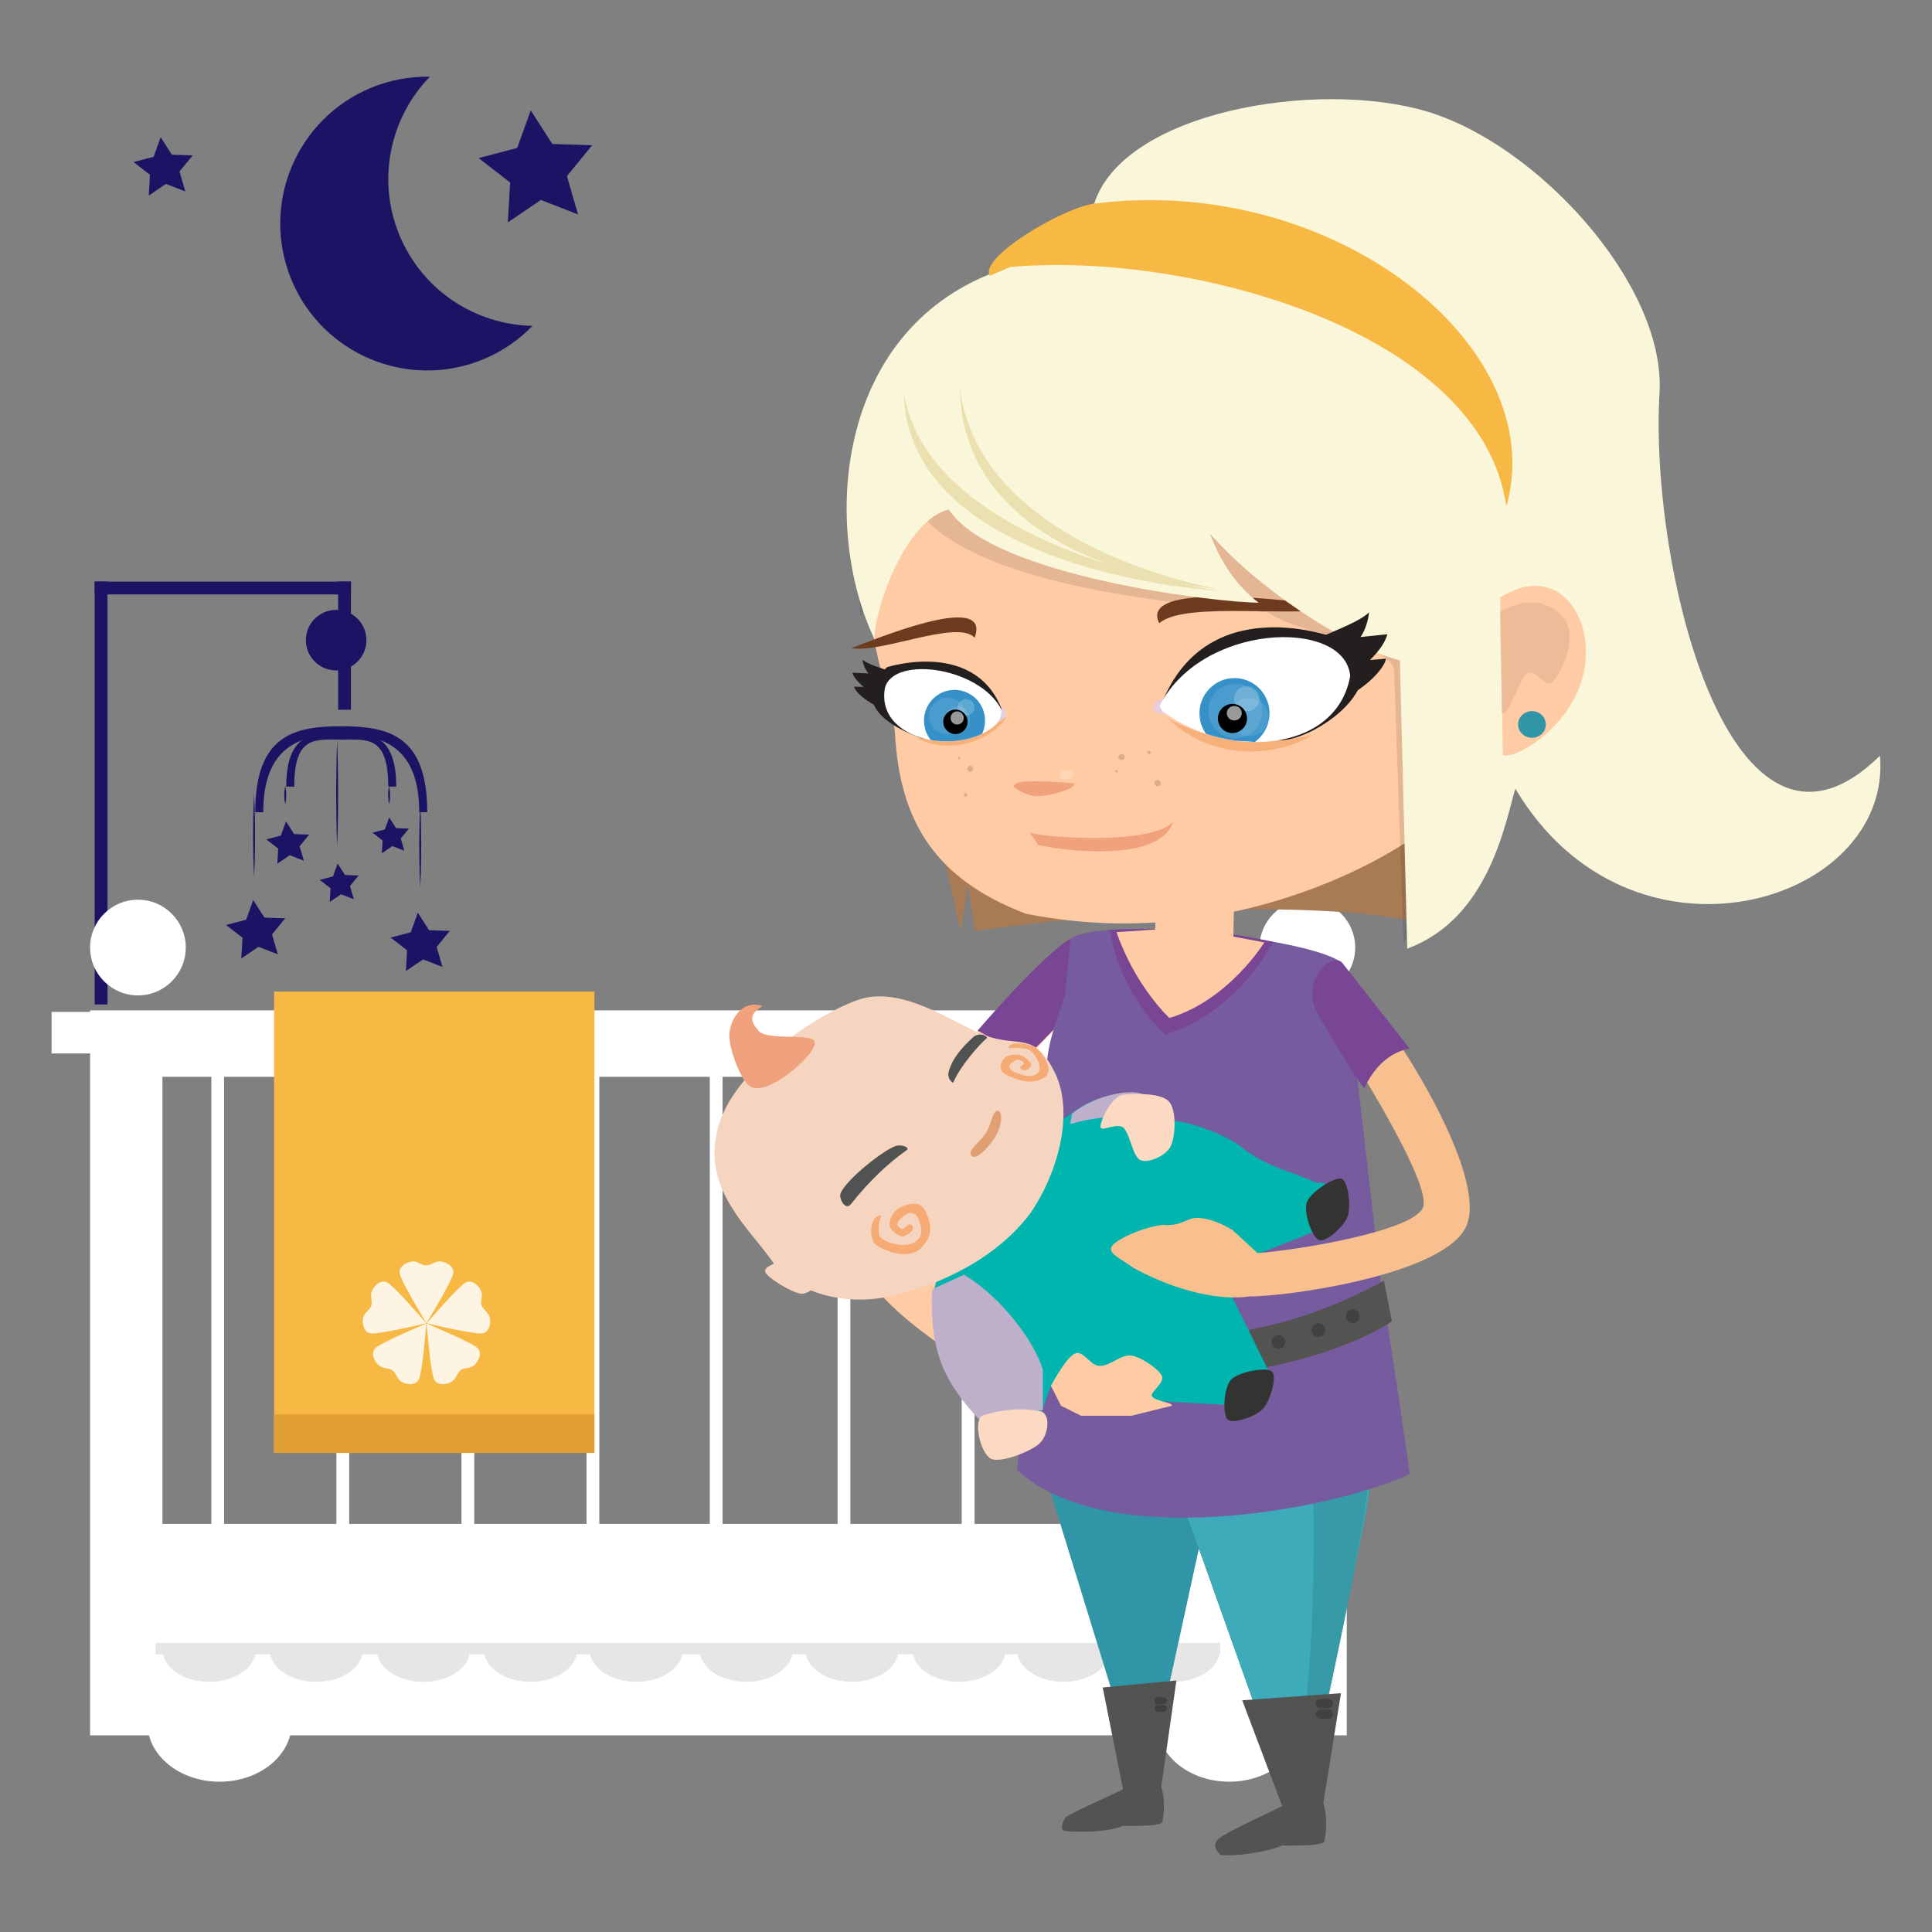<svg enable-background="new -675 -675 1500 1500" height="1500" viewBox="-675 -675 1500 1500" width="1500" xmlns="http://www.w3.org/2000/svg" xmlns:xlink="http://www.w3.org/1999/xlink"><rect x="-675" y="-675" width="1500" height="1500" fill="#808080" stroke="none"/><clipPath id="a"><path d="m224.442-125.223c31.458-66.287 144.542-70.406 148.855-25.051-10.471 60.706-98.443 65.71-148.855 25.051z"/></clipPath><clipPath id="b"><path d="m104.322-120.268c-19.76 34.592-100.289 25.051-92.273-20.562 6.615-26.197 77.964-16.069 92.273 20.562z"/></clipPath><g fill="#1b1464"><path d="m-364.916-492.545c-17.866-43.333-7.044-91.278 23.638-122.901-15.181-.291-30.648 2.448-45.55 8.574-58.218 24.015-85.984 90.677-61.969 148.919 24.006 58.203 90.676 85.969 148.915 61.963 14.902-6.164 27.776-15.126 38.322-26.012-44.011-.826-85.485-27.227-103.356-70.543z"/><path d="m-215.229-562.236-19.621 23.967 8.628 29.738-28.854-11.235-25.624 17.4 1.769-30.929-24.454-18.983 29.957-7.86 10.493-29.136 16.763 26.056z"/><path d="m-525.382-554.357-10.235 12.489 4.494 15.5-15.03-5.863-13.329 9.054.894-16.117-12.756-9.88 15.631-4.096 5.47-15.203 8.715 13.601z"/><path d="m-477.739-58.668s.18 4.032.438 10.089c.208 6.038.291 14.106.34 22.165-.05 8.068-.132 16.127-.34 22.165-.268 6.048-.438 10.085-.438 10.085s-.17-4.037-.427-10.085c-.218-6.038-.287-14.097-.35-22.165.062-8.059.131-16.127.35-22.165.257-6.057.427-10.089.427-10.089z"/><path d="m-348.741-50.6s.181 4.026.443 10.079c.208 6.048.277 14.116.335 22.175-.048 8.059-.126 16.113-.335 22.166-.273 6.048-.443 10.075-.443 10.075s-.175-4.027-.426-10.075c-.21-6.053-.278-14.107-.345-22.166.058-8.059.125-16.127.345-22.175.261-6.052.426-10.079.426-10.079z"/><path d="m-325.769 47.732-10.215 12.479 4.488 15.487-15.043-5.81-13.33 9.016.924-16.109-12.752-9.875 15.617-4.105 5.46-15.185 8.715 13.583z"/><path d="m-396.529 4.713-6.728 8.219 2.959 10.207-9.9-3.862-8.792 5.959.625-10.604-8.408-6.499 10.297-2.696 3.601-9.997 5.732 8.923z"/><path d="m-453.533 37.978-10.259 12.479 4.517 15.506-15.038-5.859-13.364 9.025.948-16.097-12.767-9.87 15.608-4.105 5.484-15.204 8.715 13.591z"/><path d="m-434.947-27.031-7.413 9.05 3.259 11.235-10.911-4.269-9.681 6.587.686-11.693-9.239-7.169 11.308-2.959 3.983-10.987 6.286 9.816z"/><path d="m-357.542-31.699-6.295 7.699 2.754 9.511-9.254-3.599-8.205 5.572.573-9.91-7.835-6.087 9.589-2.506 3.371-9.346 5.354 8.35z"/><path d="m-412.466-223.453h9.946v99.483h-9.946z"/><path d="m-414.007-201.487c12.979 0 23.506 10.527 23.506 23.506 0 12.984-10.527 23.51-23.506 23.51-12.984 0-23.509-10.526-23.509-23.51-.001-12.979 10.525-23.506 23.509-23.506z"/><path d="m-343.294-44.383h-6.218c0-49.741-27.15-60.535-60.535-60.535-33.387 0-60.56 10.793-60.56 60.535h-6.204c0-59.689 29.952-66.752 66.763-66.752 36.797 0 66.754 7.063 66.754 66.752z"/><path d="m-367.358-64.279h-6.208c0-39.793-16.376-36.48-36.48-36.48-20.135 0-36.5-3.312-36.5 36.48h-6.208c0-39.793 19.158-42.688 42.708-42.688 23.534-.001 42.688 2.895 42.688 42.688z"/><path d="m-413.234-100.4s.189 5.164.438 12.902c.218 7.738.291 18.065.35 28.383-.059 10.336-.131 20.654-.35 28.392-.258 7.748-.438 12.901-.438 12.901s-.17-5.154-.428-12.901c-.209-7.738-.276-18.056-.326-28.392.05-10.318.126-20.646.326-28.383.258-7.738.428-12.902.428-12.902z"/><path d="m-453.533-64.508s.22.865.428 2.167c.218 1.297.285 3.036.35 4.766-.064 1.743-.132 3.482-.35 4.794-.208 1.296-.428 2.17-.428 2.17s-.228-.864-.438-2.17c-.208-1.312-.291-3.051-.35-4.794.059-1.729.141-3.469.35-4.766.21-1.302.438-2.167.438-2.167z"/><path d="m-372.911-64.508s.218.865.437 2.167c.199 1.297.277 3.036.33 4.766-.043 1.743-.131 3.482-.33 4.794-.218 1.296-.437 2.17-.437 2.17s-.229-.864-.438-2.17c-.208-1.312-.282-3.051-.34-4.794.058-1.729.131-3.469.34-4.766.218-1.302.438-2.167.438-2.167z"/><path d="m-601.485-223.453h198.966v9.948h-198.966z"/><path d="m-601.485-223.453h9.948v328.295h-9.948z"/></g><g fill="#fff"><path d="m-447.067 611.957-.069.136-.112.088c-.149.097-13.995 8.85-25.774 2.448-.009-.029-1.544-.855-3.55-2.089 7.587 6.179 17.011 15.524 16.443 23.53v11.658.923l-.767-.516c-.059-.058-6.267-4.342-9.998-4.789l-.107-.01-.082-.058c-.15-.078-13.767-9.143-18.882-21.801-.456 11.6-2.584 25.055-9.767 28.62-.371.204-8.516 4.47-12.567 2.953l-.399-.154.083-.409c.019-.038 1.413-7.188-.448-12.338l-.072-.194.053-.175c.048-.116 4.776-13.407 9.924-23.929-10.094 7.335-11.756 9.248-11.916 9.725l-.01.02-.029.039c-.039.097-1.166 1.981-4.45 2.74-3.876.894-11.201.194-23.934-8.453l-.378-.233.248-.407c.529-.865 13.441-21.607 28.136-19.644.029 0 4.017.203 8.603.815-18.445-10.182-17.41-32.682-17.376-32.935v-.214l.155-.116c2.76-2.312 4.212-10.803 4.232-10.892l.16-1.039.675.797c3.283 3.75 8.485 5.654 8.554 5.693l-.079-.039c13.626 2.876 18.843 14.204 20.792 23.929 1.709-6.461 5.411-11.096 10.982-13.203 3.055-1.438 11.013-5.966 11.401-9.327l.946-.077c.326 1.049 7.719 24.521-1.573 33.128 11.313-2.467 19.168-1.797 23.308 2.157l-.039-.077c.062.077 6.129 4.702 9.233 3.38l.447.836c-.169.06-10.613 6.277-11.997 9.503zm-36.121-6.704c-.074-.232-.189-.476-.321-.699-.058-.146-.086-.281-.199-.407-.117-.214-.297-.409-.486-.604-.112-.136-.199-.252-.302-.388-.165-.137-.345-.233-.524-.37-.189-.155-.359-.31-.558-.437-.517-.321-1.065-.534-1.642-.671-.584-.193-1.2-.252-1.827-.252h-.122c-.587 0-1.146.068-1.681.214-.29.077-.558.223-.826.33-.208.077-.465.155-.645.252-.272.127-.472.33-.72.496-.179.146-.378.224-.534.379-.17.194-.292.389-.427.583-.18.203-.371.369-.51.611-.399.69-.608 1.409-.608 2.138 0 .875.292 1.7.845 2.497.708 1.029 1.879 1.699 3.177 2.118.257.058.486.252.752.291.471.059.875.088 1.264.088 2.541 0 4.808-1.321 5.674-3.323v-.038c.096-.185.154-.35.199-.477.134-.447.189-.816.189-1.156.011-.416-.053-.796-.168-1.175z"/><path d="m-634.95 110.643h1032.011v32.246h-1032.011z"/><path d="m-605.057 109.448v562.859h975.674v-562.859zm919.482 398.693h-863.313v-347.105h863.313z"/><path d="m-510.916 151.981h9.9v372.131h-9.9z"/><path d="m-413.823 151.981h9.919v372.131h-9.919z"/><path d="m-316.714 151.981h9.919v372.131h-9.919z"/><path d="m-219.621 151.981h9.929v372.131h-9.929z"/><path d="m-123.936 151.981h9.938v372.131h-9.938z"/><path d="m-24.709 151.981h9.919v372.131h-9.919z"/><path d="m71.66 151.981h9.969v372.131h-9.969z"/><path d="m168.794 156.975h9.909v372.072h-9.909z"/><path d="m238.237 156.975h9.91v372.072h-9.91z"/><path d="m335.369 662.903c0 25.104-25.084 45.408-56.008 45.408-30.942 0-56.008-20.305-56.008-45.408 0-25.075 25.065-45.428 56.008-45.428 30.924-.019 56.008 20.353 56.008 45.428z"/><path d="m-448.53 662.903c0 25.104-25.08 45.408-56.018 45.408-30.899 0-55.979-20.305-55.979-45.408 0-25.075 25.08-45.428 55.979-45.428 30.939-.019 56.018 20.353 56.018 45.428z"/><path d="m-567.91 23.536c20.514 0 37.146 16.628 37.146 37.142 0 20.519-16.633 37.151-37.146 37.151s-37.146-16.633-37.146-37.151c-.001-20.514 16.632-37.142 37.146-37.142z"/><path d="m340.014 23.527c20.519 0 37.161 16.632 37.161 37.151s-16.643 37.161-37.161 37.161-37.15-16.643-37.15-37.161 16.631-37.151 37.15-37.151z"/></g><path d="m-554.27 590.447h826.667v18.945h-826.667z" fill="#e6e6e6"/><path d="m-512.625 580.966c19.975 0 36.169 11.143 36.169 24.89 0 13.757-16.194 24.91-36.169 24.91-19.979 0-36.174-11.153-36.174-24.91-.001-13.748 16.194-24.89 36.174-24.89z" fill="#e6e6e6"/><path d="m-429.459 580.966c19.98 0 36.174 11.143 36.174 24.89 0 13.757-16.194 24.91-36.174 24.91-19.979 0-36.174-11.153-36.174-24.91-.001-13.748 16.194-24.89 36.174-24.89z" fill="#e6e6e6"/><path d="m-346.272 580.966c19.979 0 36.174 11.143 36.174 24.89 0 13.757-16.195 24.91-36.174 24.91-19.975 0-36.169-11.153-36.169-24.91-.001-13.748 16.194-24.89 36.169-24.89z" fill="#e6e6e6"/><path d="m-263.081 580.966c19.975 0 36.169 11.143 36.169 24.89 0 13.757-16.195 24.91-36.169 24.91-19.98 0-36.176-11.153-36.176-24.91 0-13.748 16.196-24.89 36.176-24.89z" fill="#e6e6e6"/><path d="m-180.968 580.966c19.979 0 36.169 11.143 36.169 24.89 0 13.757-16.19 24.91-36.169 24.91s-36.174-11.153-36.174-24.91c-.001-13.748 16.194-24.89 36.174-24.89z" fill="#e6e6e6"/><path d="m-95.669 580.966c19.98 0 36.179 11.143 36.179 24.89 0 13.757-16.199 24.91-36.179 24.91-19.984 0-36.184-11.153-36.184-24.91-.001-13.748 16.199-24.89 36.184-24.89z" fill="#e6e6e6"/><path d="m22.614 605.855c0 13.768-16.196 24.91-36.152 24.91-19.998 0-36.165-11.143-36.165-24.91 0-13.757 16.167-24.89 36.165-24.89 19.956.001 36.152 11.134 36.152 24.89z" fill="#e6e6e6"/><path d="m69.62 580.966c19.975 0 36.18 11.143 36.18 24.89 0 13.757-16.205 24.91-36.18 24.91-19.979 0-36.174-11.153-36.174-24.91 0-13.748 16.195-24.89 36.174-24.89z" fill="#e6e6e6"/><path d="m150.723 580.966c19.975 0 36.171 11.143 36.171 24.89 0 13.757-16.196 24.91-36.171 24.91-19.974 0-36.18-11.153-36.18-24.91 0-13.748 16.206-24.89 36.18-24.89z" fill="#e6e6e6"/><path d="m236.004 580.966c19.974 0 36.158 11.143 36.158 24.89 0 13.757-16.185 24.91-36.158 24.91-19.975 0-36.161-11.153-36.161-24.91 0-13.748 16.186-24.89 36.161-24.89z" fill="#e6e6e6"/><path d="m-560.526 528.271h847.145v72.203h-847.145z" fill="#fff"/><path d="m-462.208 94.895h248.708v358.141h-248.708z" fill="#f7b844"/><path d="m-462.208 423.19h248.708v29.845h-248.708z" fill="#e29f33"/><path d="m-295.354 346.421c1.82 3.653 1.063 12.357-4.604 13.737-5.684 1.418-43.744-7.752-43.744-7.752s25.405-29.787 30.831-31.983c5.403-2.176 11.13 4.431 11.829 8.434.666 4.002-1.267 6.499-.034 9.715 1.256 3.166 3.909 4.206 5.722 7.849zm-69.44-33.323c-.409-5.849 7.621-9.268 11.667-8.666 4.003.622 5.811 3.226 9.234 3.041 3.4-.224 5.212-2.419 9.239-3.041 4.022-.602 12.062 2.817 11.674 8.666-.418 5.791-20.913 39.182-20.913 39.182s-20.494-33.391-20.901-39.182zm-23.02 47.06c-5.66-1.38-6.426-10.084-4.604-13.737 1.822-3.643 4.872-4.547 5.716-7.859.871-3.303-.664-5.703-.01-9.725.68-3.983 6.409-10.59 11.82-8.424 5.42 2.187 30.84 31.983 30.84 31.983s-38.094 9.18-43.762 7.762zm43.8-7.51s-3.012 39.036-6.106 43.991c-3.103 4.944-11.628 2.973-14.514.126-2.904-2.817-2.828-6.023-5.713-7.869-2.885-1.855-5.64-1.128-9.249-2.983-3.605-1.855-8.112-9.375-4.357-13.863 3.75-4.469 39.939-19.402 39.939-19.402zm40.182 19.402c3.751 4.488-.733 12.008-4.357 13.863-3.589 1.855-6.587.826-9.254 2.983-2.622 2.156-2.792 5.052-5.687 7.869-2.906 2.847-11.411 4.809-14.495-.126-3.105-4.955-6.141-43.991-6.141-43.991s36.194 14.933 39.934 19.402z" fill="#fff" opacity=".85"/><path d="m151.189 62.368c-17.409 2.021-161.107 159.301-165.426 217.767-4.293 58.505 122.562 120.225 139.585 133.088l31.341-13.465c-6.548-15.903-122.009-79.432-123.446-126.414-1.434-46.944 106.562-138.791 114.818-155.404z" fill="#ffcba5"/><path d="m110.87 157.208c21.2-22.286 40.795-40.239 44.04-46.73l2.885-56.936c-7.616.884-40.201 32.688-73.814 71.645 9.461 4.45 22.489 13.776 26.889 32.021z" fill="#784694"/><path d="m102.331 381.201 50.627.798 140.364 5.042 85.804-30.623c11.621 54.046 23.473 65.082-1.164 180.615-28.495 144.581-37.793 169.821-38.647 180.625l-16.079-.555-70.456-198.188 2.993 8.598-37.937 173.863h-10.026l-96.511-313.024" fill="#3195a8"/><path d="m223.548 383.834 155.54-28.105c11.64 54.056 23.492 65.053-1.146 180.625-28.505 144.542-37.792 169.82-38.646 180.585l-16.08-.562-70.444-198.151 2.982 8.559-48.459-128.949" fill="#3dabba"/><path d="m339.839 377.198 38.725-20.78c10.726 54.046 20.421 71.63-1.088 180.615-26.357 144.581-35.015 169.821-35.771 180.625l-14.903-.555c-.001.012 29.66-89.184 13.037-339.905z" opacity=".102"/><path d="m368.984 75.581c-6.956-19.984-184.259-40.663-212.957-21.763l-14.233 149.439-27.086 263.01c68.717 64.325 245.135 31.225 304.854 3.07 0 0-11.355-81.627-22.422-147.555z" fill="#765b9e"/><path d="m228.318 46.844c-8.812-1.434-41.669.18-41.669.18 8.49 51.544 43.039 81.156 43.039 81.156 56.91-17.497 83.822-71.956 83.822-71.956s-29.728-6.164-33.305-5.737" fill="#784694"/><path d="m270.716 753.002c6.655-6.014 40.443-20.829 49.752-25.804l-31.013-82.094 76.673-5.508-13.717 85.522s4.312 11.533.951 29.36c-.836 4.312-32.895 3.342-32.895 3.342-13.135 5.683-38.473 8.802-47.936 7.248-.019.001-7.753-6.722-1.815-12.066z" fill="#535352"/><path d="m152.297 746.629c8.909.854 32.37 1.243 44.593-4.041 0 0 29.815.912 30.584-3.11 3.127-16.563-.894-27.289-.894-27.289l11.784-82.481-57.224 5.469 15.749 79.004c-8.636 4.547-37.716 16.992-44.593 21.762.001-.002-6.41 10.083.001 10.686z" fill="#535352"/><path d="m156.688 75.581c2.107 20.558-33.936 69.347-12.67 115.183" fill="#765b9e"/><path d="m82.23 47.699-5.791-35.515-5.604 35.597-36.393-163.653 382.826 2.507 3.44 153.296c-.009.01-100.999-24.556-338.478 7.768z" fill="#a97b55"/><path d="m49.782-45.514c1.287 0 2.332 1.04 2.332 2.327s-1.045 2.326-2.332 2.326c-1.283 0-2.327-1.04-2.327-2.326 0-1.287 1.044-2.327 2.327-2.327z" fill="#dcac8b"/><path d="m19.82-106.569c3.449 69.517 31.527 114.294 101.573 140.958 139.073 27.795 256.024-27.625 303.609-60.934 73.895-58.724 75.391-201.931 36.433-301.594-117.437-29.219-198.744-88.759-352.254-87.685-72.261 37.336-98.293 111.182-107.786 184.749-5.682 50.243 13.261 85.509 18.425 124.506z" fill="#ffcba5"/><path d="m69.742-87.43c.577 0 1.044.471 1.044 1.044 0 .578-.467 1.044-1.044 1.044-.579 0-1.046-.466-1.046-1.044 0-.573.467-1.044 1.046-1.044z" fill="#dcac8b"/><path d="m78.345-80.406c1.283 0 2.312 1.034 2.312 2.308 0 1.277-1.029 2.312-2.312 2.312-1.273 0-2.312-1.035-2.312-2.312-.001-1.274 1.038-2.308 2.312-2.308z" fill="#dcac8b"/><path d="m74.672-59.256c.69 0 1.245.675 1.245 1.501 0 .831-.555 1.506-1.245 1.506-.68 0-1.242-.675-1.242-1.506 0-.826.562-1.501 1.242-1.501z" fill="#dcac8b"/><path d="m191.965-77.272c.572 0 1.039.471 1.039 1.044 0 .578-.467 1.044-1.039 1.044-.574 0-1.039-.466-1.039-1.044 0-.574.465-1.044 1.039-1.044z" fill="#dcac8b"/><path d="m198.133-88.276c.505 1.181-.115 2.584-1.398 3.133s-2.72.039-3.226-1.146c-.515-1.18.117-2.583 1.389-3.133 1.272-.549 2.72-.035 3.235 1.146z" fill="#dcac8b"/><path d="m225.948-67.811c.544 1.282.029 2.729-1.156 3.235-1.176.505-2.584-.126-3.129-1.408-.544-1.283-.039-2.735 1.146-3.235 1.186-.506 2.585.126 3.139 1.408z" fill="#dcac8b"/><path d="m218.467-91.375c.282.651-.107 1.433-.854 1.748-.748.316-1.583.049-1.855-.597-.271-.646.116-1.429.854-1.749.758-.315 1.583-.048 1.855.598z" fill="#dcac8b"/><path d="m113.047-65.931c-5.129 1.593 9.793 9.263 17.42 9.123 7.704-.132 28.999-4.747 28.63-9.91-17.603-1.899-45.078-2.895-46.05.787z" fill="#f0a27d"/><path d="m152.821-69.807c-2.923.054-5.324-1.506-5.362-3.482-.039-1.978 2.301-3.624 5.227-3.682 2.925-.049 5.324 1.506 5.362 3.487.029 1.977-2.313 3.624-5.227 3.677z" fill="#fff" opacity=".2"/><path d="m124.589-28.357 6.374 9.312c12.571 3.352 94.052 15.928 104.943-18.026-16.321 17.889-95.558 12.823-111.317 8.714z" fill="#f0a27d"/><path d="m-6.741-196.095c11.974-29.446 18.304-52.656 46.846-79.635 47.061 56.994 201.281 69.42 269.539 76.323 25.396 17.998 97.502 23.249 97.794 46.21l7.247 209.503c17.04-13.742 14.553-7.67 29.807-25.58l2.7-207.531-213.89-123.539-201.755-2.797-40.785 80.845z" opacity=".102"/><path d="m225.015-191.091c20.198-17.924 108.82-3.163 141.618-12.751-15.388-1.167-159.853-23.72-141.618 12.751z" fill="#6f3b1f"/><path d="m81.706-179.86c-12.902-14.602-73.825 12.635-95.67 7.98 10.536-3.342 109.796-46.2 95.67-7.98z" fill="#6f3b1f"/><path d="m3.834-179.045c.524-25.308 24.663-92.26 57.82-100.425 33.673 52.248 211.102 72.582 240.538 72.383-18.196-13.879-30.263-33.129-37.764-53.633 35.072 40.429 102.516 86.96 147.438 98.381l5.693 223.852c63.459-23.273 75.992-97.579 83.958-124.199 89.565 151.11 292.972 89.501 283.083-25.59-115.591 113.731-179.632-146.471-171.056-283.368 3.45-84.143-96.014-191.961-181.353-216.993-85.318-25.022-234.933.496-257.646 71.747l-77.509 53.312c-124.669 47.565-133.633 199.564-93.202 284.533z" fill="#faf6da"/><path d="m109.336-467.684c136.81-12.436 365.971 48.873 385.198 185.925 35.274-124.525-134.691-258.92-319.989-235.132-24.153 3.104-89.458 41.586-81.083 55.979z" fill="#f7b844"/><path d="m273.63-215.84c-103.884-8.56-245.056-48.699-246.888-154.351 15.191 95.126 153.262 139.175 246.888 154.351z" fill="#ebe0af"/><path d="m269.899-217.691c-83.814-8.875-197.792-49.484-199.599-155.167 12.572 95.175 124.025 139.695 199.599 155.167z" fill="#ebe0af"/><path d="m489.725-211.138 2.06 122.455c10.221 4.032 65.424-27.926 64.519-81.248-.614-35.626-27.328-65.967-66.579-41.207z" fill="#ffcba5"/><path d="m503.646-112.369c-.126-5.713 4.653-10.415 10.58-10.517 5.965-.107 10.842 4.43 10.949 10.157.107 5.722-4.634 10.429-10.58 10.536-5.975.088-10.84-4.469-10.949-10.176z" fill="#3195a8"/><path d="m489.687-199.986c24.56-14.961 48.09-4.329 52.734 11.494 5.363 15.32-6.607 36.835-11.882 42.872-5.256 6.043-13.106-10.604-19.692-6.645-6.608 3.935-15.156 36.451-19.819 30.316-.215-23.846-1.138-54.147-1.341-78.037z" fill="#dcac8b" opacity=".502"/><path d="m268.276-100.303c-12.241-11.528-12.872-30.841-1.37-43.126 11.416-12.275 30.574-12.912 42.807-1.452 12.271 11.551 12.871 30.85 1.407 43.135-1.359 1.453-2.797 2.818-4.478 3.96z" fill="#417bb4"/><path d="m226.705-132.305c-1.486-.578-4.77 5.28-3.816 7.16.941 1.899 8.743 5.154 9.345 4.003-3.954-3.575-4.373-6.607-5.529-11.163z" fill="#e8cce0"/><path d="m266.392-124.217c-.223-13.052 10.065-23.798 22.986-24.016 12.884-.219 23.55 10.156 23.783 23.209.215 13.052-10.085 23.787-22.985 24.006-12.903.239-23.58-10.147-23.784-23.199z" fill="#fff" opacity=".102"/><path d="m285.589-119.073c-.175-9.112 7.111-16.574 16.166-16.734 9.123-.14 16.663 7.054 16.807 16.177.166 9.122-7.13 16.632-16.262 16.812-9.055.15-16.536-7.141-16.711-16.255z" fill="#fff" opacity=".102"/><path d="m288.62-134.972c-.115-5.96 4.702-10.871 10.745-10.982 6.11-.112 11.075 4.653 11.173 10.594.116 5.97-4.683 10.895-10.785 10.982-6.081.103-11.035-4.624-11.133-10.594z" fill="#fff" opacity=".2"/><path d="m231.312-117.732c39.881 39.089 93.634 26.164 112.306 13.5-21.986 4.935-69.328 11.579-112.306-13.5z" fill="#f6b17b"/><ellipse cx="53.323" cy="-122.672" fill="#fff" opacity=".102" rx="15.858" ry="16.066" transform="matrix(.017 1 -1 .017 -70.247 -173.88)"/><path d="m50.312-119.126c-.102-6.189 4.814-11.299 11.032-11.411 6.198-.097 11.25 4.838 11.365 11.031.127 6.15-4.77 11.294-10.987 11.416-6.208.097-11.303-4.887-11.41-11.036z" fill="#fff" opacity=".102"/><path d="m61.951-129.92c-.078-3.939 3.142-7.141 7.233-7.218 4.031-.074 7.402 3.021 7.441 6.96.076 3.93-3.139 7.213-7.214 7.272-4.051.079-7.412-3.103-7.46-7.014z" fill="#fff" opacity=".2"/><path d="m49.525-117.305c-.107-5.819 4.565-10.633 10.415-10.745 5.873-.107 10.652 4.547 10.748 10.385.098 5.883-4.532 10.677-10.38 10.789-5.829.098-10.682-4.536-10.783-10.429z"/><path d="m274.649-117.874c-.136-6.96 5.401-12.731 12.358-12.852 6.976-.108 12.735 5.454 12.843 12.426.117 6.975-5.439 12.727-12.436 12.843-6.954.112-12.667-5.45-12.765-12.417z"/><path d="m35.787-102.363c34.59 5.314 50.641-4.255 70.053-16.074-3.149 11.232-37.833 33.227-70.053 16.074z" fill="#f6b17b"/><path d="m58.914-118.228c-.039-3.187 2.448-5.79 5.562-5.844 3.162-.059 5.768 2.468 5.873 5.645.02 3.144-2.512 5.688-5.673 5.727-3.154.073-5.669-2.384-5.762-5.528z" fill="#fff" opacity=".6"/><path d="m283.529-122.308c-.058-3.454 2.818-6.32 6.393-6.369 3.556-.068 6.549 2.686 6.606 6.121.059 3.551-2.837 6.397-6.393 6.456-3.574.058-6.548-2.686-6.606-6.208z" fill="#fff" opacity=".6"/><path d="m38.056-137.58c-8.579-16.463-33.479-17.39-43.523-25.255.694 4.226 2.812 8.481 4.693 10.663l-12.505-.5c1.563 4.648 6.15 8.656 8.797 10.963l-7.452-.18c1.142 4.974 13.635 15.365 26.581 17.9-7.81-3.483-10.307-8.763-9.749-19.601 1.89-6.056 20.839-9.219 33.158 6.01z" fill="#231f1f"/><path d="m318.212-150.808c12.397-29.738 53.784-33.955 69.718-48.76-.699 7.452-3.73 15.175-6.646 19.154l20.849-2.152c-2.126 8.219-9.268 15.719-13.445 20.028l12.396-1.094c-1.302 8.861-20.956 28.33-42.222 34.139 12.591-6.912 16.166-16.423 13.951-35.266-3.848-10.453-35.773-13.995-54.601 13.951z" fill="#231f1f"/><path d="m13.612-156.976s71.087-22.992 90.575 36.67l-4.45 6.028-58.282 12.591c-.01-.001-65.917-19.655-27.843-55.289z" fill="#231f1f"/><path d="m316.406-100.658c24.676 4.595 103.407-48.192 46.011-78.941 0 0-102.281-39.735-136.751 54.119 0 0 89.836 25.24 90.74 24.822z" fill="#231f1f"/><path d="m224.442-125.223c31.458-66.287 144.542-70.406 148.855-25.051-10.471 60.706-98.443 65.71-148.855 25.051z" fill="#fff"/><g clip-path="url(#a)"><path d="m264.876-101.216c-10.978-10.356-11.542-27.669-1.262-38.671 10.238-11.032 27.436-11.59 38.433-1.302 10.958 10.347 11.522 27.654 1.225 38.667-1.206 1.345-2.527 2.531-3.993 3.556z" fill="#3591c8"/><g fill="#fff"><path d="m263.167-122.667c-.214-11.708 9.035-21.34 20.616-21.539 11.54-.19 21.12 9.113 21.323 20.814.205 11.716-9.045 21.339-20.586 21.519-11.599.21-21.16-9.092-21.353-20.794z" opacity=".102"/><path d="m280.382-118.048c-.137-8.17 6.413-14.864 14.516-15.004 8.169-.151 14.901 6.329 15.048 14.495.146 8.181-6.364 14.904-14.524 15.064-8.152.125-14.904-6.379-15.04-14.555z" opacity=".102"/><path d="m283.112-132.305c-.107-5.333 4.177-9.759 9.628-9.842 5.479-.087 9.948 4.168 10.044 9.511.079 5.333-4.235 9.74-9.704 9.851-5.461.069-9.881-4.201-9.968-9.52z" opacity=".2"/></g><path d="m270.56-116.975c-.068-6.261 4.868-11.41 11.066-11.513 6.295-.097 11.444 4.877 11.541 11.134.136 6.228-4.877 11.381-11.134 11.489-6.198.122-11.337-4.862-11.473-11.11z"/><path d="m277.486-121.195c-.058-3.09 2.507-5.659 5.703-5.708 3.206-.073 5.897 2.415 5.936 5.523.04 3.143-2.526 5.708-5.731 5.756-3.178.063-5.85-2.404-5.908-5.571z" fill="#fff" opacity=".6"/></g><path d="m104.322-120.268c-19.76 34.592-100.289 25.051-92.273-20.562 6.615-26.197 77.964-16.069 92.273 20.562z" fill="#fff"/><g clip-path="url(#b)"><path d="m51.575-96.592c-10.348-8.068-12.256-23.049-4.237-33.508 7.968-10.434 22.886-12.353 33.241-4.313 9.637 7.49 12.028 21.067 5.674 31.496z" fill="#3591c8"/><g fill="#fff"><path d="m46.344-118.966c-.142-7.831 6.124-14.315 14.145-14.456 7.947-.136 14.515 6.14 14.67 13.961.117 7.859-6.251 14.325-14.184 14.476-7.996.136-14.516-6.131-14.631-13.981z" opacity=".102"/><path d="m58.021-116.052c-.107-5.571 4.357-10.137 9.891-10.254 5.576-.093 10.123 4.357 10.199 9.9.098 5.499-4.322 10.132-9.874 10.216-5.529.107-10.104-4.376-10.216-9.862z" opacity=".102"/><path d="m68.436-125.742c-.058-3.551 2.856-6.421 6.49-6.475 3.632-.048 6.625 2.706 6.703 6.256.039 3.493-2.896 6.427-6.471 6.49-3.673.058-6.641-2.759-6.722-6.271z" opacity=".2"/></g><path d="m57.326-114.438c-.074-5.212 4.095-9.531 9.34-9.633 5.229-.087 9.521 4.081 9.62 9.327.058 5.26-4.062 9.56-9.313 9.657-5.222.067-9.579-4.072-9.647-9.351z"/><path d="m63.053-117.464c-.058-2.842 2.162-5.183 4.954-5.232 2.858-.048 5.209 2.23 5.248 5.067.038 2.812-2.197 5.081-5.038 5.139-2.832.043-5.12-2.148-5.164-4.974z" fill="#fff" opacity=".6"/></g><path d="m102.594-125.528c1.011-.7 4.099 4.158 3.653 5.965-.312 1.72-5.421 5.61-6.082 4.649 2.409-3.644 2.264-6.388 2.429-10.614z" fill="#e8cce0"/><path d="m224.383-131.25c-1.534-.568-4.789 5.26-3.846 7.16.932 1.884 8.734 5.144 9.345 4.002-3.963-3.565-4.371-6.606-5.499-11.162z" fill="#e8cce0"/><path d="m191.857 48.704 30.021-2.021.67-16.463h60.447l-.438 21.927 24.076 4.547s-27.593 44.904-73.739 58.679c.001.001-26.561-24.694-41.037-66.669z" fill="#ffcba5"/><path d="m231.087 645.358c0 1.476-1.205 2.681-2.691 2.681h-4.458c-1.478 0-2.691-1.186-2.691-2.681 0-1.458 1.194-2.701 2.691-2.701h4.458c1.486 0 2.691 1.243 2.691 2.701z" fill="#414141"/><path d="m231.087 651.382c0 1.485-1.205 2.691-2.691 2.691h-4.458c-1.478 0-2.691-1.195-2.691-2.691s1.194-2.692 2.691-2.692h4.458c1.486.009 2.691 1.196 2.691 2.692z" fill="#414141"/><path d="m359.948 647.65c0 2.039-1.65 3.672-3.651 3.672h-6.062c-2.051 0-3.722-1.633-3.722-3.672 0-2.041 1.671-3.691 3.722-3.691h6.062c2.001 0 3.651 1.632 3.651 3.691z" fill="#414141"/><path d="m359.948 655.812c0 2.06-1.65 3.711-3.651 3.711h-6.062c-2.051 0-3.722-1.651-3.722-3.711 0-2.021 1.671-3.653 3.722-3.653h6.062c2.001-.001 3.651 1.632 3.651 3.653z" fill="#414141"/><path d="m405.707 350.948c-59.748 39.152-217.814 68.24-284.479 12.94l2.749-26.095s121.604 66.472 275.515-18.497" fill="#535352"/><path d="m317.552 361.44c2.954 0 5.354 2.391 5.354 5.354 0 2.953-2.399 5.353-5.354 5.353-2.953 0-5.354-2.399-5.354-5.353 0-2.963 2.401-5.354 5.354-5.354z" fill="#414141"/><path d="m348.681 352.309c2.952 0 5.342 2.39 5.342 5.344 0 2.953-2.39 5.344-5.342 5.344-2.954 0-5.344-2.391-5.344-5.344 0-2.955 2.39-5.344 5.344-5.344z" fill="#414141"/><path d="m380.536 346.994c0 2.915-2.361 5.324-5.314 5.324s-5.343-2.409-5.343-5.324c0-2.973 2.39-5.372 5.343-5.372s5.314 2.399 5.314 5.372z" fill="#414141"/><path d="m259.027 348.17h-21.373c-5.284 0-9.541 5.032-9.541 11.221 0 6.16 4.257 11.222 9.541 11.222h21.373c5.306 0 9.551-5.062 9.551-11.222 0-6.189-4.245-11.221-9.551-11.221zm-2.662 19.644h-16.039c-3.973 0-7.181-3.751-7.181-8.424 0-4.653 3.198-8.442 7.181-8.442h16.039c3.983 0 7.189 3.789 7.189 8.442.001 4.673-3.196 8.424-7.189 8.424z" fill="#414141"/><path d="m50.637 324.854c-8.098 36.723 21.528 86.096 36.005 99.328l46.983-2.691 7.257-20.488 68.269 10.93 69.842 3.953c28.534 12.513 36.442-15.292 29.777-28.913l-26.949-54.657 14.027-31.312 60.566-24.258c16.602-8.045 7.839-35.131-9.036-33.362-18.353-8.413-36.258-11.406-55.095-25.143-17.584-14.962-53.695-25.979-71.037-23.744-6.548.544-4.266-11.581-8.035-18.188-3.691-6.295-36.84-2.594-55.531 12.737l-22.491 14.719c-22.627 27.415-76.494 84.316-84.552 121.089z" fill="#00b5ae"/><path d="m48.709 325.941 24.711-11.23c29.231 17.264 55.007 52.287 61.244 73.748v31.37l-49.984 6.781c-25.843-28.252-38.231-51.218-35.971-100.669z" fill="#beafca"/><path d="m87.107 424.201c-6.586 6.13-.213 29.825 7.276 33.391 7.491 3.604 31.089-5.723 37.646-11.823 6.567-6.14 9.153-21.285 1.652-24.871-14.921-3.099-30.29-1.915-46.574 3.303z" fill="#fbd9c3"/><path d="m312.528 389.828c-4.108-3.769-26.083.214-31.816 6.413-5.713 6.256-6.683 27.125-2.526 30.874 4.11 3.73 21.627-2.138 27.397-8.375 5.693-6.178 11.105-25.162 6.945-28.912z" fill="#333332"/><path d="m366.556 240.234c-5.217-1.875-24.016 10.239-26.91 18.168-2.916 7.907 4.235 27.571 9.462 29.417 5.274 1.895 19.178-10.259 22.092-18.226 2.914-7.888.631-27.493-4.644-29.359z" fill="#333332"/><path d="m155.803 197.749c20.296-5.916 41.135-7.374 64.189-4.42l-6.635-18.245c-7.568-5.188-36.725-.952-55.883 14.379z" fill="#beafca"/><path d="m195.616 175.142c-8.83 3.343-16.486 20.577-16.194 24.833.252 4.235 12.706-3.712 17.905.603 5.488 6.043 7.141 22.859 13.279 25.229 6.072 2.399 19.762-3.322 23.396-10.987 3.633-7.627 4.761-28.271-1.671-34.858-6.393-6.627-27.261-6.005-36.715-4.82z" fill="#fbd9c3"/><path d="m-9.719 101.599c34.893-12.747 74.676 18.138 100.325 27.514 25.608 9.375 37.462-3.828 53.413 28.747 15.953 32.574.797 81.132-19.508 109.674-29.32 38.822-79.979 58.914-113.478 64.85-33.454 5.936-70.62-4.605-87.286-29.291-18.115-25.202-51.691-54.377-42.461-97.453 8.258-46.45 74.079-91.286 108.995-104.041z" fill="#f6d5c0"/><path d="m91.441 130.744c-5.421 4.439-20.849 21.665-26.484 35.014-2.569-1.992-3.405-3.031-3.755-7.082 2.779-13.825 15.783-25.018 19.999-29.011 4.537-2.671 8.812-1.369 10.24 1.079z" fill="#515352"/><path d="m20.038 214.839c-12.974 5.294-43.343 30.952-42.746 38.646.594 5.597 5.109 10.823 8.404 6.315 14.694-18.479 28.97-31.652 42.6-41.368 4.14-1.883-2.258-5.478-8.258-3.593z" fill="#515352"/><path d="m79.511 222.514c-4.857-3.108 7.131-11.541 11.317-18.459 4.188-6.976 4.247-15.029 8.423-16.924 4.568.836 3.73 10.482-.251 18.187-3.984 7.713-15.312 20.926-19.489 17.196z" fill="#e0a074"/><path d="m8.982 268.681c-8.821-.408-9.506 18.012-4.435 22.306 5.042 4.332 24.783 12.834 34.819 3.575 10.041-9.308 9.122-18.119 4.669-27.902-3.139-7.85-9.084-8.686-17.861-5.217-8.744 3.459-10.386 10.512-10.532 14.427-.15 3.906 6.782 8.909 9.716 9.074 2.938.097 10.666-4.625 7.98-8.219-2.677-3.605-6.087 2.876-7.947 2.468-1.913-.39-4.298-2.915-3.454-4.955.866-2.04 5.801-6.742 8.497-7.257 2.667-.505 6.636.572 7.602 4.187.962 3.624 5.708 11.387-1.832 17.468-7.544 6.083-21.965 1.438-26.512-1.884-4.517-3.324-2.05-13.166-.71-18.071z" fill="#f6aa74"/><path d="m108.364 138.798c-1.243-5.713 16.381-4.032 21.034-.281 4.614 3.769 14.66 17.447 6.674 22.811-7.956 5.333-16.554 3.77-26.327-.253-7.889-2.914-9.23-6.839-6.744-12.066 2.527-5.196 9.134-5.479 12.883-5.09 3.771.359 9.221 5.382 9.628 7.276.408 1.934-3.41 6.325-7.159 4.187-3.692-2.176 2.233-3.574 1.651-4.837-.574-1.263-3.187-3.109-5.071-2.778-1.886.33-5.946 2.953-6.198 4.604-.215 1.652 1.156 4.344 4.76 5.344 3.556 1.069 11.444 5.033 16.604.874 5.158-4.099-.65-13.931-4.304-17.233-3.596-3.316-12.863-2.839-17.431-2.558z" fill="#f6aa74"/><path d="m-64.939 301.595c-5.294 3.673-17.71 6.413-15.919 10.988 1.812 4.615 19.64 15.292 26.693 16.681 7.082 1.419 12.514-6.509 15.797-8.238" fill="#f6d5c0"/><path d="m-64.959 160.298c8.404-5.81 25.518-21.413 22.044-27.213-3.483-5.771-36.112-.224-42.907-7.538-6.749-7.354-7.879-13.125 2.904-19.47-15.977-5.023-23.914 9.336-25.668 19.654-1.758 10.316 7.879 36.373 15.143 42.163 7.252 5.752 20.056-1.806 28.484-7.596z" fill="#f0a27d"/><path d="m140.901 400.885c3.828-6.655 12.601-22.549 19.003-25.104 6.401-2.546 12.328 10.646 19.4 9.646 7.259.301 16.244-9.221 24.182-7.928 7.977 1.263 20.896 10.386 23.501 15.573 2.612 5.198-7.851 11.678-7.851 15.563 2.002 4.489 16.944 5.188 15.661 7.773l-31.312 7.791h-39.122l-15.634-7.791z" fill="#ffcba5"/><path d="m357.578 120.019c17.478 25.337 79.588 124.374 72.195 142.502-7.326 18.139-95.046 32.798-128.407 35.363l-19.518-17.974c-7.587-4.604-17.166-8.763-26.154-9.346-9.062-.66-13.008 6.917-28.075 5.401-14.903 1.759-35.491 10.939-39.298 16.497-3.75 5.576 6.44 9.404 16.651 16.924 34.877 18.975 67.968 25.299 89.886 22.199 31.293 0 153.197-17.322 168.811-55.114 15.641-37.782-48.266-139.704-71.31-167.781-10.434-15.495-44.213-21.208-34.781 11.329z" fill="#f8bf8f"/><path d="m419.454 139.079-51.926-66.024c-7.298-10.628-36.627 14.204-17.022 43.359 8.298 13.416 20.034 35.489 33.634 53.531 4.898-10.328 15.292-27.174 35.314-30.866z" fill="#784694"/></svg>